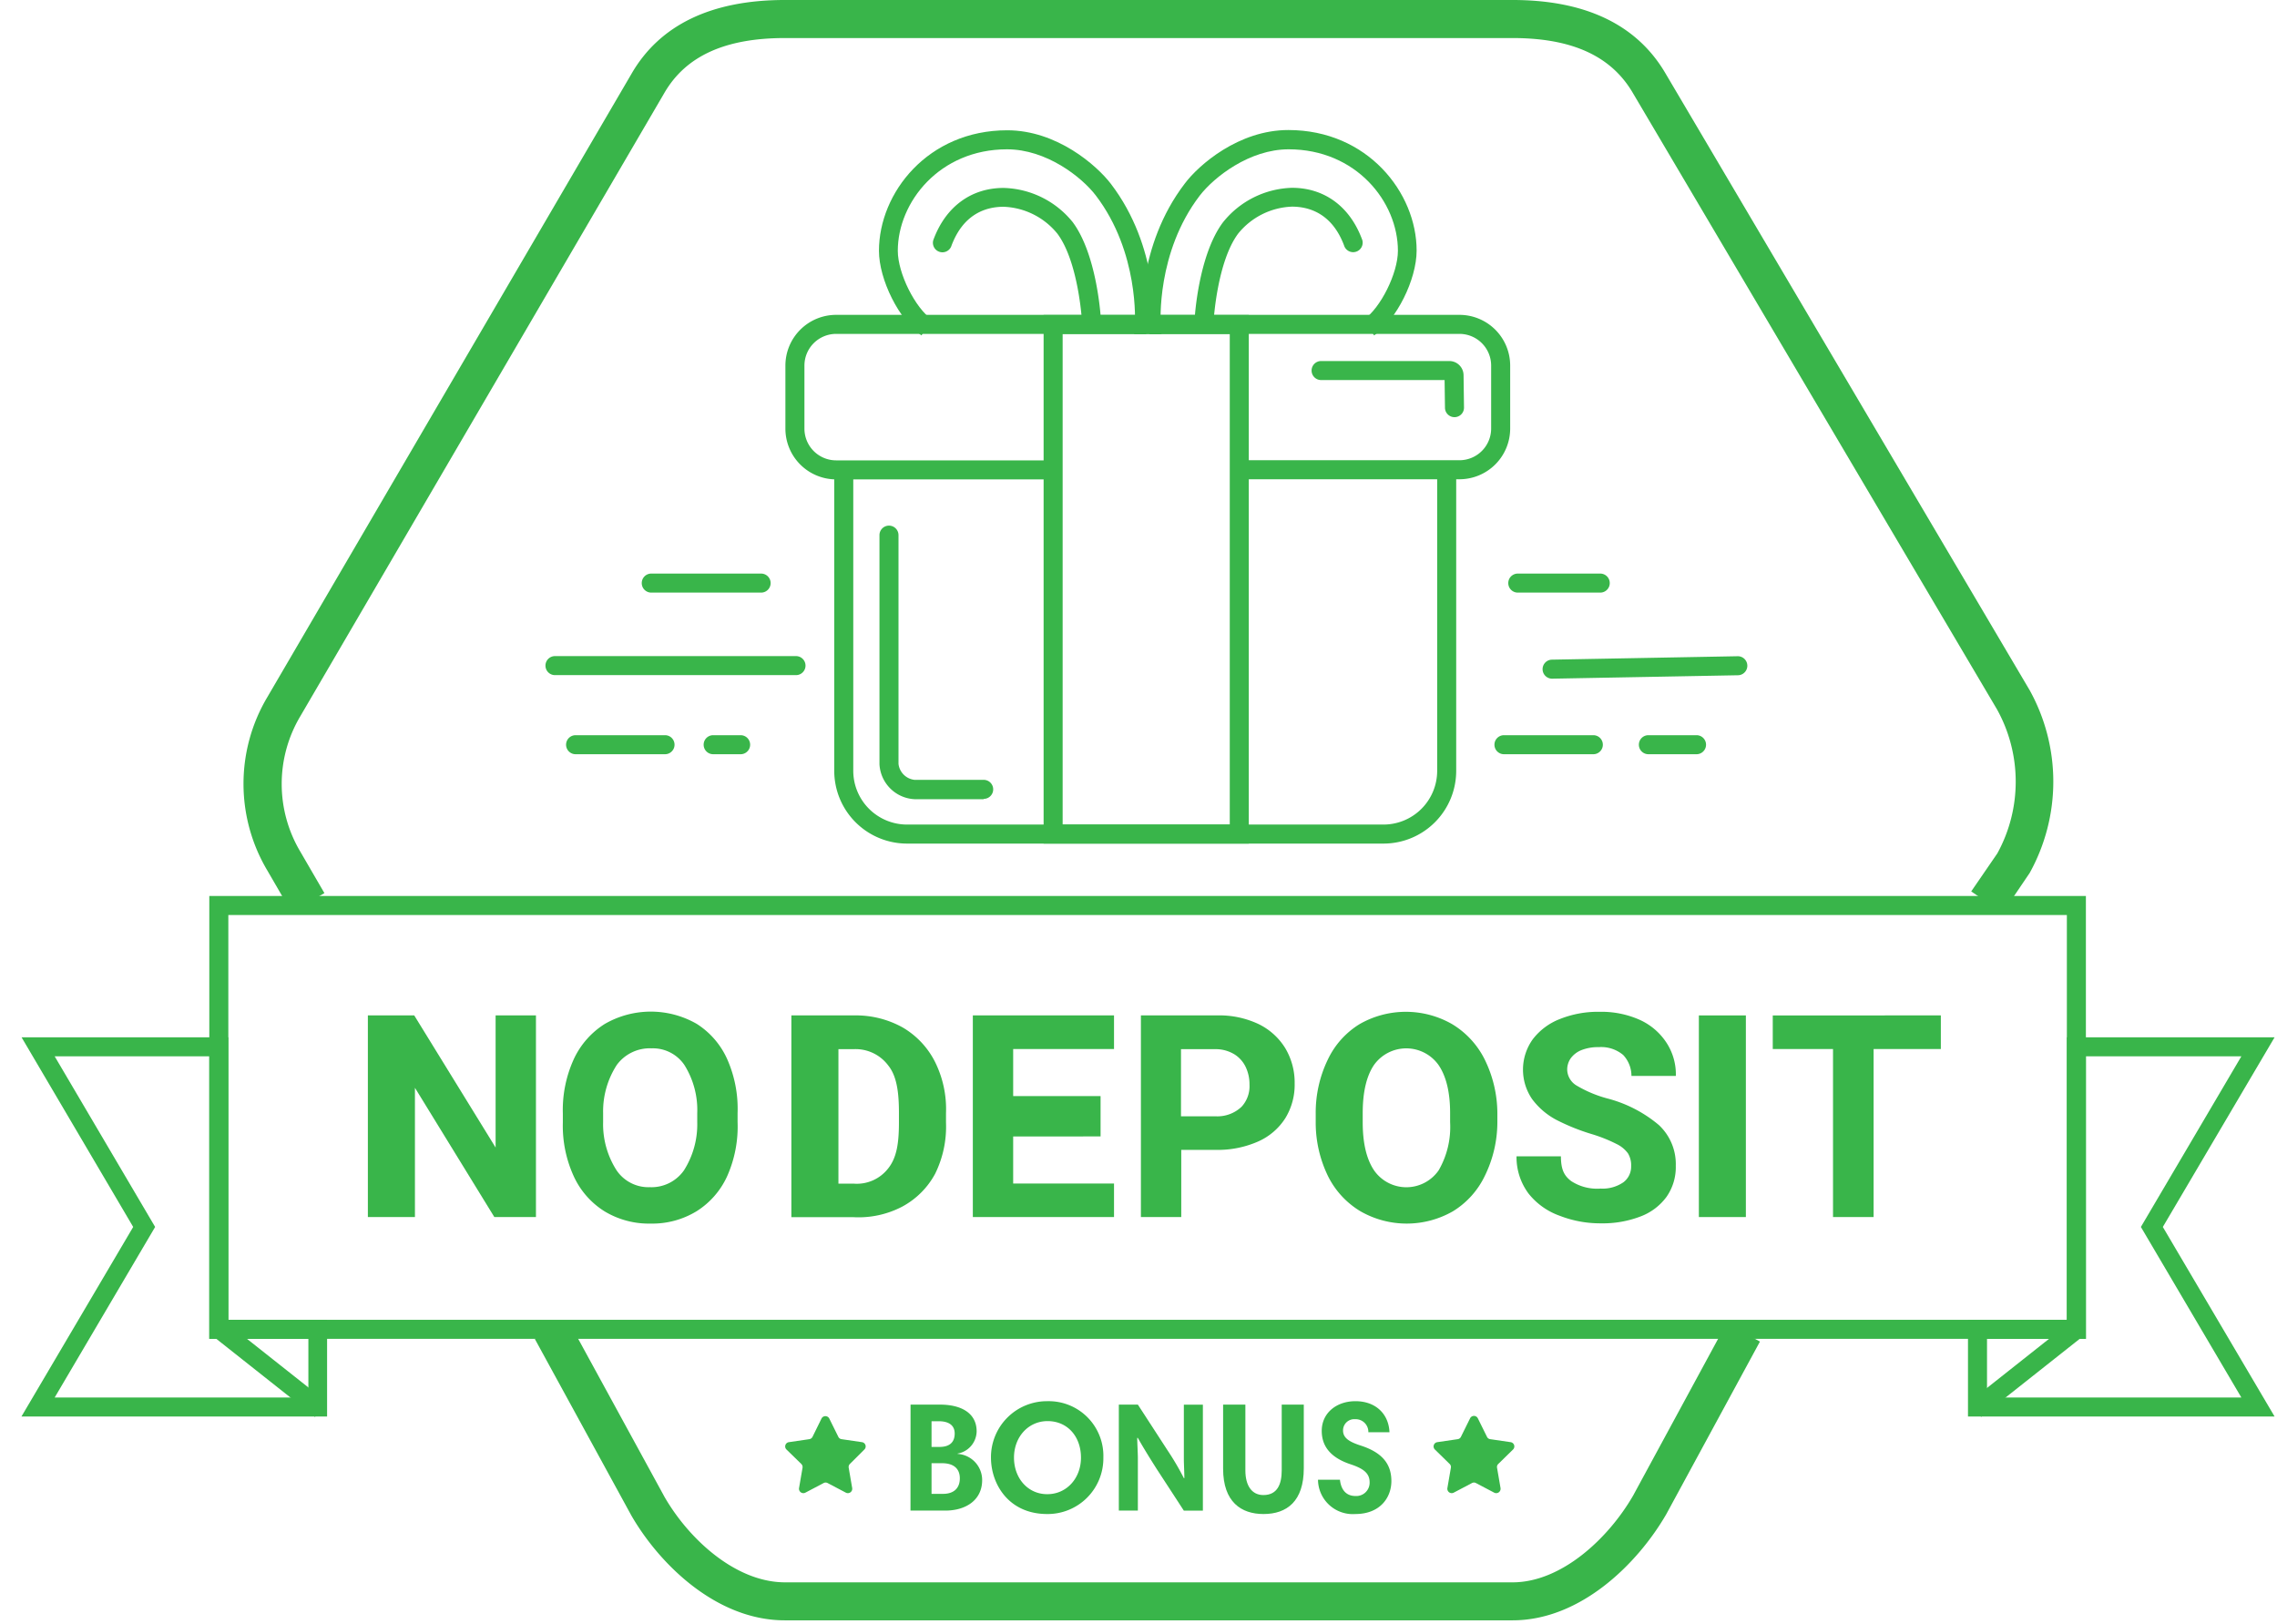 <svg id="Layer_1" data-name="Layer 1" xmlns="http://www.w3.org/2000/svg" viewBox="0 0 359 256"><defs><style>.cls-1{fill:#39b54a;}</style></defs><title>201</title><path class="cls-1" d="M238.48,255.46H123.73c-10.81,0-19.79-8.9-24.19-16.53L84.32,211.09l5.27-2.88L104.77,236c3.85,6.68,11.23,13.47,19,13.47H238.48c7.67,0,15.07-6.87,19-13.67l14.72-27.15,5.28,2.86-14.77,27.22C258.23,246.48,249.23,255.46,238.48,255.46Zm77.26-111.53-4.95-3.39,4.12-6a23.5,23.5,0,0,0-.06-22.71L257.49,14.74c-3.4-5.89-9.61-8.74-19-8.74H123.73c-9.41,0-15.63,2.84-19,8.68L47.35,112.92a20.87,20.87,0,0,0,0,21.35l3.8,6.54-5.19,3-3.8-6.55a26.73,26.73,0,0,1,0-27.37L99.55,11.66C104,3.93,112.15,0,123.73,0H238.48c11.57,0,19.71,3.94,24.19,11.71L320,108.81a29.71,29.71,0,0,1,0,28.83l-.13.19Z"/><path class="cls-1" d="M51.57,223.33H3.38L21,193.44l-17.6-29.9H36v44.54H51.57Zm-42.95-3h40v-9.25H33V166.54H8.62l15.84,26.9Z"/><rect class="cls-1" x="40.89" y="205.31" width="3" height="20.88" transform="translate(-153.08 115.08) rotate(-51.64)"/><path class="cls-1" d="M358.62,223.33H310.28V208.08h15.59V163.54h32.75L341,193.44Zm-45.34-3h40.1l-15.84-26.89,15.84-26.9H328.87v44.54H313.28Z"/><rect class="cls-1" x="309.17" y="214.25" width="20.88" height="3" transform="translate(-64.9 244.9) rotate(-38.36)"/><path class="cls-1" d="M328.87,211.08H33V141.26H328.87ZM36,208.08H325.87V144.26H36Z"/><path class="cls-1" d="M130.73,223.61l1.44,2.91a.66.66,0,0,0,.52.38l3.21.47a.68.68,0,0,1,.38,1.16L134,230.8a.68.68,0,0,0-.19.61l.55,3.2a.69.69,0,0,1-1,.72l-2.87-1.51a.66.66,0,0,0-.64,0l-2.87,1.51a.69.69,0,0,1-1-.72l.55-3.2a.69.69,0,0,0-.2-.61L124,228.53a.68.68,0,0,1,.38-1.16l3.21-.47a.68.68,0,0,0,.52-.38l1.43-2.91A.69.69,0,0,1,130.73,223.61Z"/><path class="cls-1" d="M233,223.61l1.44,2.91a.66.66,0,0,0,.52.38l3.21.47a.68.68,0,0,1,.38,1.16l-2.32,2.27a.66.66,0,0,0-.2.61l.55,3.2a.69.69,0,0,1-1,.72l-2.87-1.51a.66.66,0,0,0-.64,0l-2.87,1.51a.69.69,0,0,1-1-.72l.55-3.2a.66.66,0,0,0-.2-.61l-2.32-2.27a.68.68,0,0,1,.38-1.16l3.21-.47a.66.66,0,0,0,.52-.38l1.44-2.91A.68.68,0,0,1,233,223.61Z"/><path class="cls-1" d="M143.56,221.45h4.63c3.46,0,5.79,1.4,5.79,4.22a3.62,3.62,0,0,1-3,3.5v.05a4.13,4.13,0,0,1,3.87,4.14c0,3.09-2.5,4.8-5.83,4.8h-5.47Zm4.46,2.62h-1.15v4.05h1.27c1.65,0,2.38-.81,2.38-2.11S149.59,224.07,148,224.07Zm.52,6.62h-1.67v4.83h1.81c1.72,0,2.65-.91,2.65-2.45S150.33,230.69,148.54,230.69Z"/><path class="cls-1" d="M165.14,220.91a8.62,8.62,0,0,1,8.82,8.9,8.78,8.78,0,0,1-8.85,8.89c-6.13,0-8.87-4.78-8.87-8.89A8.83,8.83,0,0,1,165.14,220.91Zm0,14.66c3,0,5.29-2.48,5.29-5.76s-2.08-5.76-5.27-5.76c-3,0-5.29,2.47-5.29,5.76S162.1,235.57,165.09,235.57Z"/><path class="cls-1" d="M179.3,226.69c0,.79.1,2.41.1,3.17v8.3h-3V221.45h3l4.66,7.18a43.4,43.4,0,0,1,2.59,4.41h.08c0-.83-.08-2.28-.08-3v-8.58h3v16.71h-3l-4.26-6.54c-1.91-3-2.5-4.07-3-4.93Z"/><path class="cls-1" d="M192.84,231.55v-10.1h3.51v10.37c0,2.45,1.05,3.89,2.84,3.89,2.2,0,2.89-1.71,2.89-3.89V221.45h3.48V231.5c0,5.17-2.65,7.2-6.35,7.2C195.71,238.7,192.84,236.82,192.84,231.55Z"/><path class="cls-1" d="M215.74,225.81a2,2,0,0,0-2.08-2.06,1.77,1.77,0,0,0-1.91,1.79c0,1.25,1.15,1.84,2.89,2.4,3.43,1.13,4.73,3,4.73,5.57s-1.76,5.19-5.69,5.19a5.48,5.48,0,0,1-5.88-5.41h3.46c.17,1.54.93,2.57,2.47,2.57a2.1,2.1,0,0,0,2.21-2.16c0-1.39-.91-2.15-3-2.84-3.33-1.1-4.55-3-4.55-5.27,0-2.84,2.35-4.68,5.31-4.68,3.19,0,5.25,2,5.37,4.9Z"/><path class="cls-1" d="M77.94,191.88,65.42,171.5v20.38H58V160.09h7.31l12.83,20.83V160.09H84.5v31.79Z"/><path class="cls-1" d="M114.66,185.41a12.76,12.76,0,0,1-4.83,5.55,13.39,13.39,0,0,1-7.22,1.95A13.53,13.53,0,0,1,95.35,191a12.82,12.82,0,0,1-4.89-5.55,19.09,19.09,0,0,1-1.72-8.48v-1.41A19.3,19.3,0,0,1,90.46,167a13,13,0,0,1,4.9-5.57,14.52,14.52,0,0,1,14.5,0,12.76,12.76,0,0,1,4.8,5.57,19.31,19.31,0,0,1,1.63,8.49v1.41A19.23,19.23,0,0,1,114.66,185.41ZM107.9,167.9a6,6,0,0,0-5.18-2.62,6.45,6.45,0,0,0-5.47,2.61,13.45,13.45,0,0,0-2.16,7.59v1.45a13.44,13.44,0,0,0,2.12,7.58,6.07,6.07,0,0,0,5.26,2.66,6.25,6.25,0,0,0,5.37-2.66,13.53,13.53,0,0,0,2.09-7.58v-1.45A13.34,13.34,0,0,0,107.9,167.9Z"/><path class="cls-1" d="M142.34,162a13.13,13.13,0,0,1,5.1,5.46,16.71,16.71,0,0,1,1.71,8.06v1.43a16.82,16.82,0,0,1-1.71,8.1,12.74,12.74,0,0,1-5.2,5.19,14.83,14.83,0,0,1-7.67,1.66h-9.8V160.09h9.84A15.15,15.15,0,0,1,142.34,162Zm-.61,13.47c0-3.21-.33-5.77-1.65-7.44a6.43,6.43,0,0,0-5.47-2.62h-2.42v21.2h2.38a6.25,6.25,0,0,0,5.48-2.42c1.34-1.69,1.68-4,1.68-7.24Z"/><path class="cls-1" d="M175.64,186.59v5.29H153.38V160.09h22.26v5.3h-15.9v7.42h13.78v6.36H159.74v7.42Z"/><path class="cls-1" d="M198.36,161.42a10.13,10.13,0,0,1,4.27,3.82,10.57,10.57,0,0,1,1.49,5.59,10.07,10.07,0,0,1-1.47,5.46,9.76,9.76,0,0,1-4.27,3.67,15.69,15.69,0,0,1-6.58,1.33h-5.56v10.59h-6.36V160.09H191.8A14.51,14.51,0,0,1,198.36,161.42Zm-2.61,13.07A4.77,4.77,0,0,0,197,171a6.35,6.35,0,0,0-.55-2.67,4.8,4.8,0,0,0-1.74-2.05,5.64,5.64,0,0,0-2.95-.87h-5.56V176h5.56A5.53,5.53,0,0,0,195.75,174.49Z"/><path class="cls-1" d="M234.09,185.41a13.24,13.24,0,0,1-5,5.55,14.66,14.66,0,0,1-14.61,0,13.41,13.41,0,0,1-5.11-5.55,19.23,19.23,0,0,1-1.93-8.48v-1.41a19.17,19.17,0,0,1,1.92-8.49,13.15,13.15,0,0,1,5-5.57,14.67,14.67,0,0,1,14.58,0,13.54,13.54,0,0,1,5.14,5.57,19.32,19.32,0,0,1,2,8.49v1.41A19.24,19.24,0,0,1,234.09,185.41ZM226.8,167.9a6.25,6.25,0,0,0-10.17,0c-1.18,1.74-1.78,4.27-1.78,7.59v1.45q0,4.92,1.79,7.58a6.2,6.2,0,0,0,10.18,0,13.62,13.62,0,0,0,1.81-7.58v-1.45C228.63,172.17,228,169.65,226.8,167.9Z"/><path class="cls-1" d="M245.35,176.54a11.38,11.38,0,0,1-3.8-3.27,8.21,8.21,0,0,1,.12-9.43,9.86,9.86,0,0,1,4.29-3.19,16.25,16.25,0,0,1,6.28-1.13,14.81,14.81,0,0,1,6.27,1.26,9.89,9.89,0,0,1,4.21,3.58,9.11,9.11,0,0,1,1.5,5.27h-7a4.82,4.82,0,0,0-1.3-3.3,5.39,5.39,0,0,0-3.83-1.24,7.15,7.15,0,0,0-2.73.46,3.85,3.85,0,0,0-1.7,1.28,3.12,3.12,0,0,0-.57,1.82,3,3,0,0,0,1.54,2.53,19.15,19.15,0,0,0,4.78,2,20.65,20.65,0,0,1,8.13,4.19,8.43,8.43,0,0,1,2.67,6.43,8.17,8.17,0,0,1-1.45,4.88,9,9,0,0,1-4.12,3.11,16.61,16.61,0,0,1-6.26,1.08,17.57,17.57,0,0,1-6.46-1.19,10.93,10.93,0,0,1-4.92-3.5,9.59,9.59,0,0,1-1.9-5.87h7c0,2.12.54,3.08,1.62,3.9a7.47,7.47,0,0,0,4.63,1.18,5.77,5.77,0,0,0,3.61-1,3.08,3.08,0,0,0,1.21-2.54,3.62,3.62,0,0,0-.49-2,4.81,4.81,0,0,0-1.81-1.49,24,24,0,0,0-3.88-1.55A33,33,0,0,1,245.35,176.54Z"/><path class="cls-1" d="M267.85,191.88V160.09h7.41v31.79Z"/><path class="cls-1" d="M306,165.39H295.4v26.49H289V165.39H279.5v-5.3H306Z"/><path class="cls-1" d="M230.1,75.56H196v-3H230.1a5,5,0,0,0,5-5V57.64a5,5,0,0,0-5-5H131.83a5,5,0,0,0-5,5v9.94a5,5,0,0,0,5,5H165.5v3H131.83a8,8,0,0,1-8-8V57.64a8,8,0,0,1,8-8H230.1a8,8,0,0,1,8,8v9.94A8,8,0,0,1,230.1,75.56Z"/><path class="cls-1" d="M229.32,65.77a1.5,1.5,0,0,1-1.5-1.48l-.06-4.37H208.29a1.5,1.5,0,0,1,0-3H228.5a2.25,2.25,0,0,1,2.25,2.22l.07,5.11a1.5,1.5,0,0,1-1.48,1.52Zm-.82-5.85h0Zm-.75-.74h0Z"/><path class="cls-1" d="M196.89,133H164.54V49.66h32.35Zm-29.35-3h26.35V52.66H167.54Z"/><path class="cls-1" d="M218.14,133H143a11.48,11.48,0,0,1-11.47-11.46V74.06h3v47.48A8.48,8.48,0,0,0,143,130h75.13a8.47,8.47,0,0,0,8.46-8.46V74.06h3v47.48A11.47,11.47,0,0,1,218.14,133Z"/><path class="cls-1" d="M172.07,52a1.49,1.49,0,0,1-1.49-1.42c0-.09-.56-9.32-3.87-13.74a11.44,11.44,0,0,0-8.48-4.24c-2.74,0-6.39,1.09-8.27,6.28a1.5,1.5,0,0,1-2.82-1c1.9-5.24,5.94-8.25,11.09-8.25A14.46,14.46,0,0,1,169.11,35c3.86,5.15,4.44,15,4.46,15.37A1.49,1.49,0,0,1,172.16,52Z"/><path class="cls-1" d="M145.28,52.88c-3.51-2.42-6.7-8.78-6.7-13.34,0-9.15,7.73-19,20.22-19,7.82,0,14.12,5.53,16.35,8.45,7.58,9.93,6.81,21.82,6.77,22.32l-1.21-.09v1.48h-1.89l.11-1.61c0-.11.71-11.27-6.16-20.27-2.24-2.93-7.8-7.28-14-7.28-10.64,0-17.22,8.33-17.22,16,0,3.54,2.72,9,5.4,10.87Z"/><path class="cls-1" d="M189.85,52h-.08a1.5,1.5,0,0,1-1.42-1.58c0-.41.61-10.22,4.47-15.37a14.44,14.44,0,0,1,10.88-5.44c5.15,0,9.19,3,11.09,8.25a1.5,1.5,0,0,1-2.82,1c-1.88-5.19-5.54-6.28-8.27-6.28a11.44,11.44,0,0,0-8.48,4.24c-3.31,4.42-3.87,13.65-3.87,13.74A1.51,1.51,0,0,1,189.85,52Z"/><path class="cls-1" d="M216.65,52.88,215,50.41c2.67-1.85,5.4-7.33,5.4-10.87,0-7.71-6.59-16-17.23-16-6.16,0-11.72,4.35-14,7.28-6.9,9-6.17,20.16-6.17,20.27l.12,1.61h-1.89V51.18l-1.22.09c0-.5-.81-12.39,6.78-22.32C189,26,195.3,20.5,203.12,20.5c12.5,0,20.23,9.89,20.23,19C223.35,44.1,220.16,50.46,216.65,52.88Z"/><path class="cls-1" d="M155.09,126h-10.9a5.82,5.82,0,0,1-5.53-5.52V84.37a1.5,1.5,0,0,1,3,0v36.06a2.86,2.86,0,0,0,2.53,2.52h10.9a1.5,1.5,0,0,1,0,3Z"/><path class="cls-1" d="M244.71,107a1.5,1.5,0,0,1,0-3l29.28-.54h0a1.5,1.5,0,0,1,0,3l-29.27.54Z"/><path class="cls-1" d="M251.21,118.91H237.12a1.5,1.5,0,0,1,0-3h14.09a1.5,1.5,0,0,1,0,3Z"/><path class="cls-1" d="M267.48,118.91h-7.59a1.5,1.5,0,0,1,0-3h7.59a1.5,1.5,0,0,1,0,3Z"/><path class="cls-1" d="M104.85,118.91H90.75a1.5,1.5,0,0,1,0-3h14.1a1.5,1.5,0,0,1,0,3Z"/><path class="cls-1" d="M116.77,118.91h-4.33a1.5,1.5,0,0,1,0-3h4.33a1.5,1.5,0,1,1,0,3Z"/><path class="cls-1" d="M252.3,93.43h-13a1.5,1.5,0,0,1,0-3h13a1.5,1.5,0,0,1,0,3Z"/><path class="cls-1" d="M120,93.43H102.68a1.5,1.5,0,0,1,0-3H120a1.5,1.5,0,0,1,0,3Z"/><path class="cls-1" d="M125.45,106.44H87.5a1.5,1.5,0,0,1,0-3h38a1.5,1.5,0,0,1,0,3Z"/></svg>
